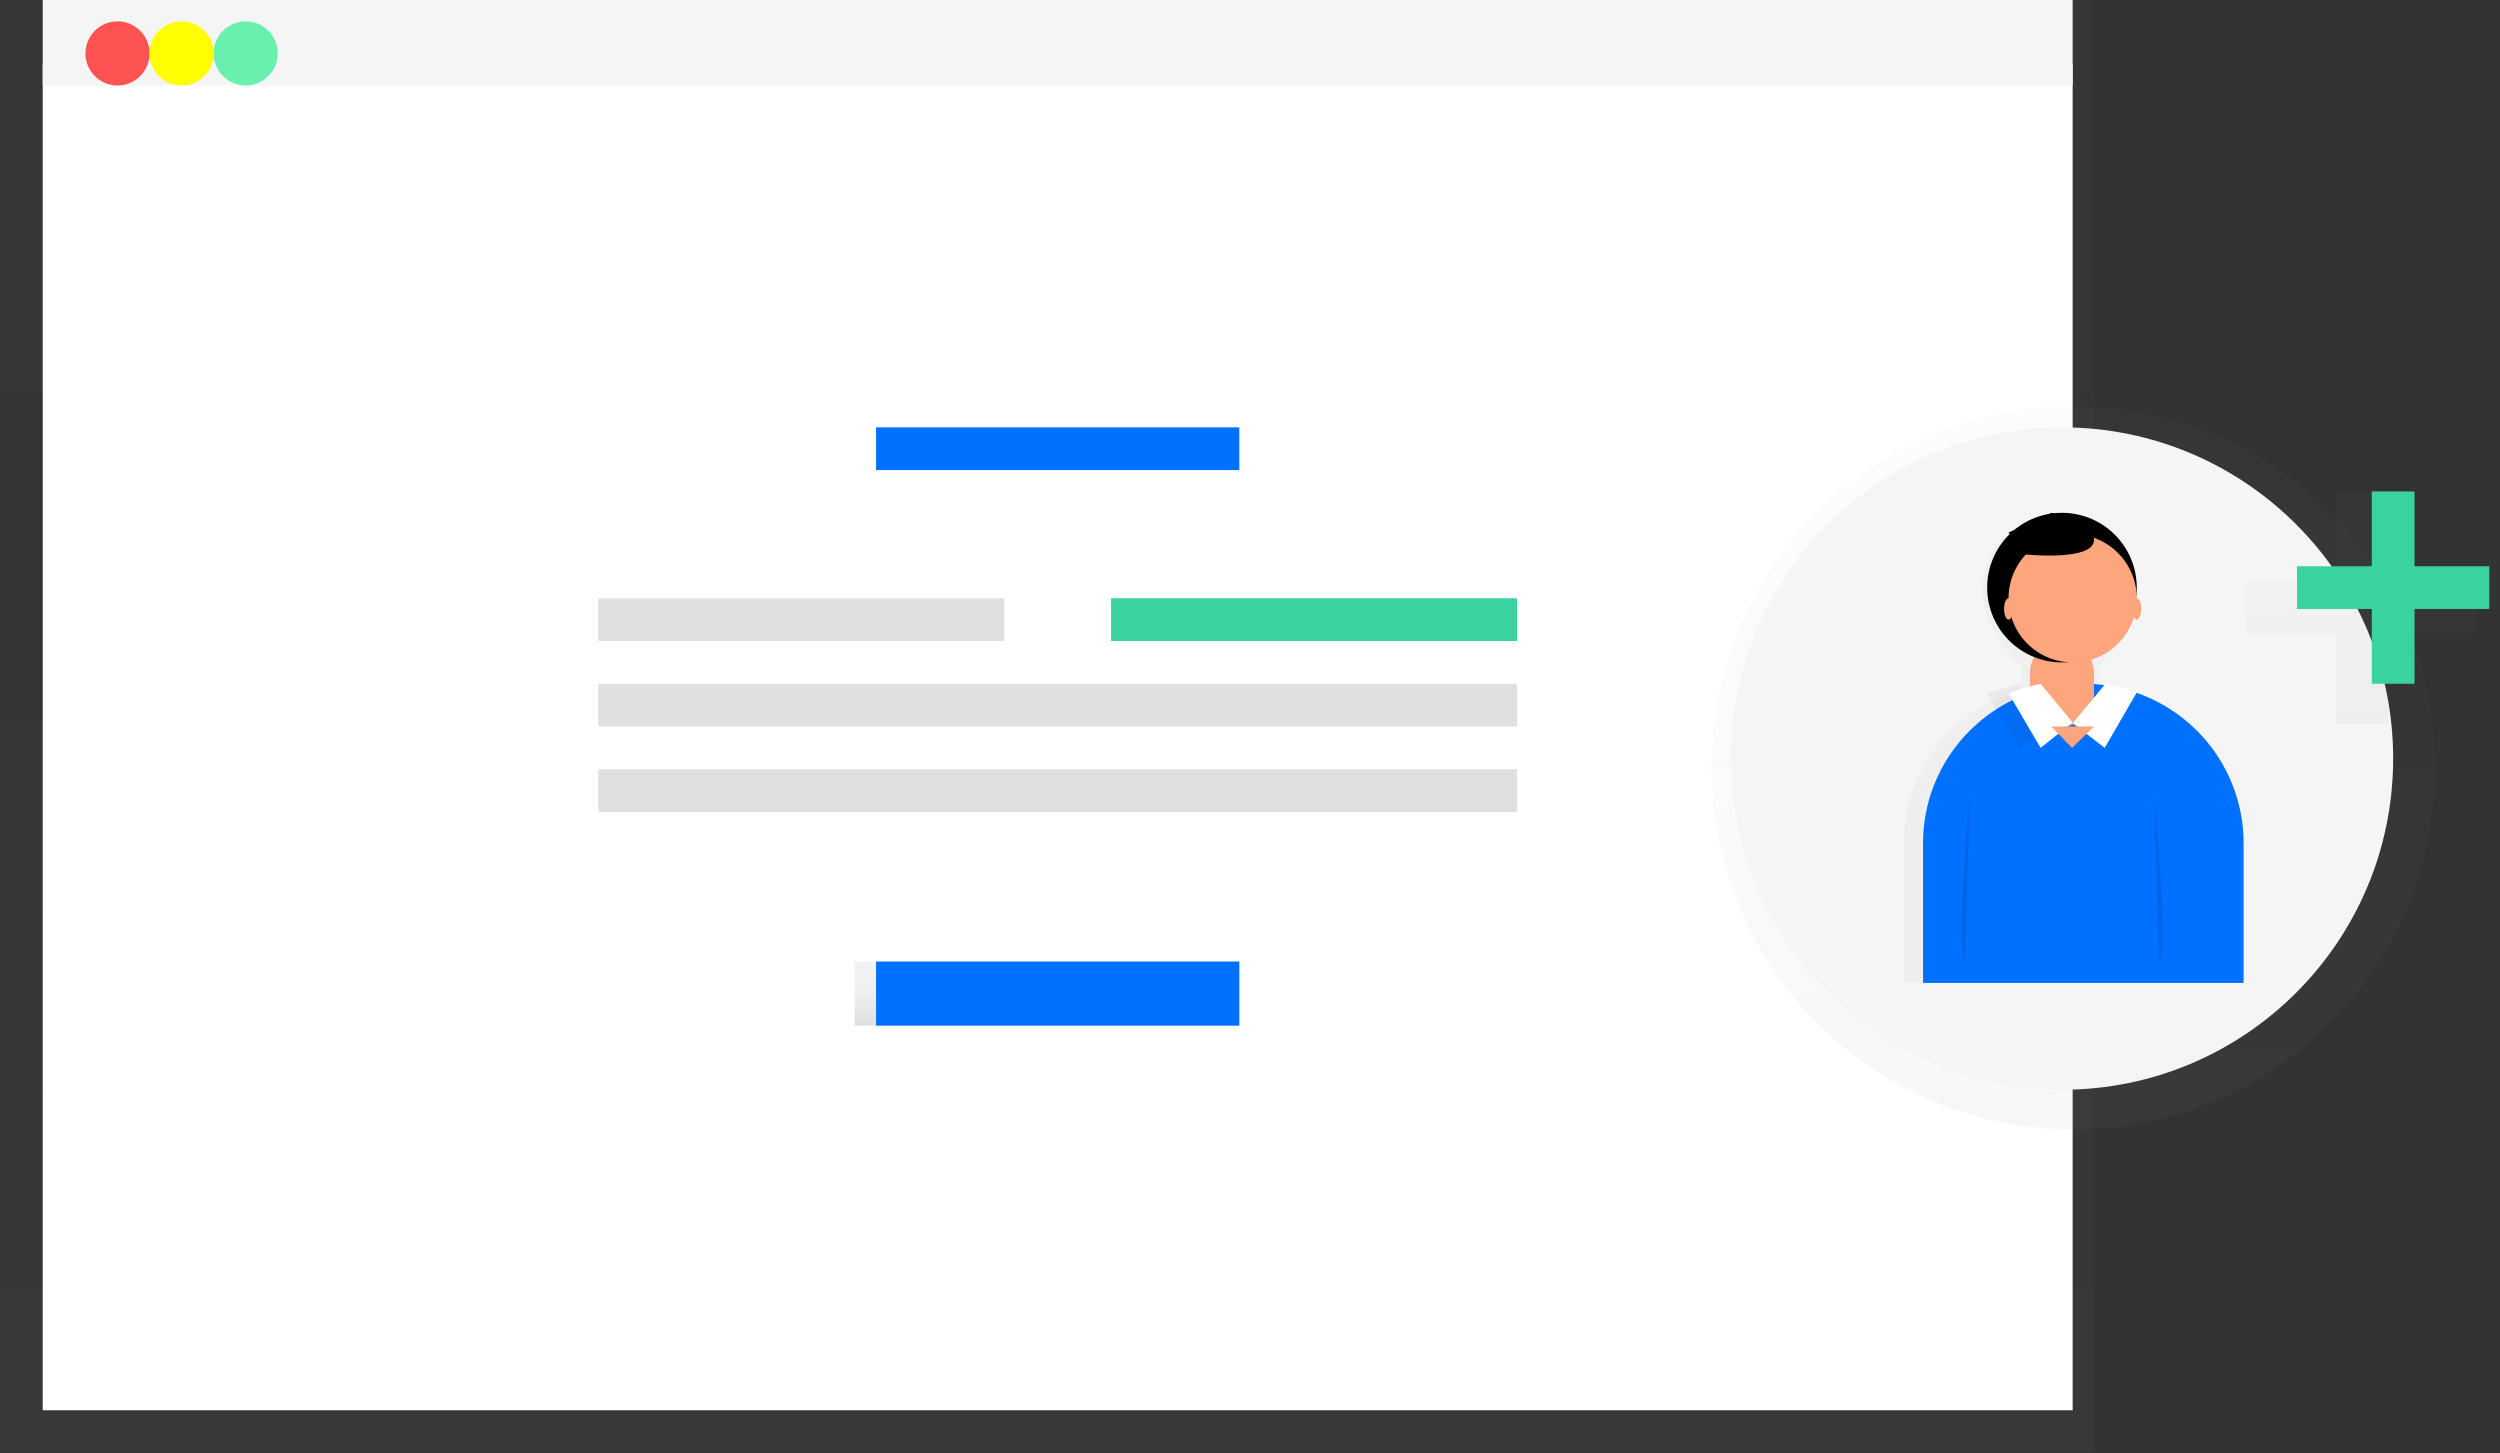 <svg xmlns="http://www.w3.org/2000/svg" xmlns:xlink="http://www.w3.org/1999/xlink" width="117" height="68" viewBox="0 0 117 68"><rect x="0" y="0" width="117" height="68" fill="#333333" stroke="none"/><defs><path id="dev2a" d="M1336 1995v67.941h97.975V1995H1336z"/><path id="dev2c" d="M1338 2061v-63h95v63z"/><path id="dev2d" d="M1338 1999v-4h95v4z"/><path id="dev2e" d="M1340 1997.5a1.5 1.5 0 1 1 3 0 1.5 1.5 0 0 1-3 0z"/><path id="dev2f" d="M1343 1997.5a1.5 1.5 0 1 1 3 0 1.5 1.5 0 0 1-3 0z"/><path id="dev2g" d="M1346 1997.5a1.5 1.5 0 1 1 3 0 1.5 1.5 0 0 1-3 0z"/><path id="dev2h" d="M1377 2017v-2h17v2z"/><path id="dev2i" d="M1364 2025v-2h19v2z"/><path id="dev2j" d="M1388 2025v-2h19v2z"/><path id="dev2k" d="M1364 2029v-2h43v2z"/><path id="dev2l" d="M1364 2033v-2h43v2z"/><path id="dev2m" d="M1376 2043v-3h18v3z"/><path id="dev2o" d="M1377 2043v-3h17v3z"/><path id="dev2p" d="M1416.1 2030.93c0-9.35 7.58-16.93 16.93-16.93s16.93 7.58 16.93 16.93-7.58 16.93-16.93 16.93-16.93-7.58-16.93-16.93z"/><path id="dev2r" d="M1417 2030.5c0-8.56 6.94-15.5 15.5-15.5 8.56 0 15.5 6.94 15.5 15.5 0 8.56-6.94 15.5-15.5 15.5-8.56 0-15.5-6.94-15.5-15.5z"/><path id="dev2s" d="M1434.527 2027.321l-.294-.104-.016.026h-.017v-.794c0-.096-.007-.192-.022-.286a3.038 3.038 0 0 0 1.044-1.375 3.576 3.576 0 0 0-.415-4.825 3.593 3.593 0 0 0-4.853 0 3.576 3.576 0 0 0-.415 4.825c.207.55.57 1.027 1.043 1.375-.015.094-.022.19-.022.286v.87a7.422 7.422 0 0 0-5.46 7.16v6.508h14.87v-6.509a7.422 7.422 0 0 0-5.443-7.157z"/><path id="dev2u" d="M1433.5 2027c1.99 0 3.897.786 5.303 2.184a7.435 7.435 0 0 1 2.197 5.273V2041h-15v-6.543c0-4.119 3.358-7.457 7.5-7.457z"/><path id="dev2v" d="M1431 2026.5a1.5 1.5 0 1 1 3 0v1a1.5 1.5 0 1 1-3 0z"/><path id="dev2w" d="M1429 2027.444l1.504 2.556 1.496-1.185-1.496-1.815-1.504.444z"/><path id="dev2x" d="M1430 2027.449l1.5 2.551 1.5-1.188-1.5-1.812-.687.166a2.026 2.026 0 0 0-.196.058z"/><path id="dev2y" d="M1436 2027.404l-1.508 2.596-1.492-1.148 1.534-1.852 1.466.404z"/><path id="dev2z" d="M1436 2027.407l-1.5 2.593-1.5-1.151 1.535-1.849.282.061c.303.067.601.149.891.245z"/><path id="dev2A" d="M1432 2029l.973 1 1.027-1h-2z"/><path id="dev2B" d="M1428.205 2032s-.709 7.51-.25 8"/><path id="dev2C" d="M1436.8 2032s.709 7.51.25 8"/><path id="dev2D" d="M1432.501 2026a2.333 2.333 0 0 0 1.499-.552c-.118-.834-.754-1.448-1.501-1.448-.746.001-1.381.615-1.499 1.448.435.36.961.554 1.501.552z"/><path id="dev2E" d="M1429 2022.5a3.5 3.5 0 1 1 7 0 3.5 3.5 0 0 1-7 0z"/><path id="dev2F" d="M1430 2023a3 3 0 1 1 6 0 3 3 0 0 1-6 0z"/><path id="dev2G" d="M1430 2019.924l.674 1.014s2.955.323 3.292-.508c.337-.83-1.945-1.43-1.945-1.43z"/><path id="dev2H" d="M1429.79 2023.5c0-.276.094-.5.21-.5.116 0 .21.224.21.5s-.094.5-.21.5c-.116 0-.21-.224-.21-.5z"/><path id="dev2I" d="M1435.79 2023.5c0-.276.094-.5.21-.5.116 0 .21.224.21.5s-.094.5-.21.5c-.116 0-.21-.224-.21-.5z"/><path id="dev2J" d="M1451.964 2022.218h-4.22V2018h-2.425v4.218h-4.219v2.427h4.22v4.218h2.425v-4.218h4.22v-2.427z"/><path id="dev2L" d="M1447 2027v-9h2v9z"/><linearGradient id="dev2b" x1="1384.98" x2="1384.98" y1="2062.94" y2="1995" gradientUnits="userSpaceOnUse"><stop offset="0" stop-color="gray" stop-opacity=".25"/><stop offset=".54" stop-color="gray" stop-opacity=".12"/><stop offset="1" stop-color="gray" stop-opacity=".1"/></linearGradient><linearGradient id="dev2n" x1="1385" x2="1385" y1="2043" y2="2040" gradientUnits="userSpaceOnUse"><stop offset="0" stop-color="gray" stop-opacity=".25"/><stop offset=".54" stop-color="gray" stop-opacity=".12"/><stop offset="1" stop-color="gray" stop-opacity=".1"/></linearGradient><linearGradient id="dev2q" x1="1433.03" x2="1433.03" y1="2047.87" y2="2014" gradientUnits="userSpaceOnUse"><stop offset="0" stop-color="gray" stop-opacity=".25"/><stop offset=".54" stop-color="gray" stop-opacity=".12"/><stop offset="1" stop-color="gray" stop-opacity=".1"/></linearGradient><linearGradient id="dev2t" x1="1425.09" x2="1439.96" y1="2030" y2="2030" gradientUnits="userSpaceOnUse"><stop offset="0" stop-color="gray" stop-opacity=".25"/><stop offset=".54" stop-color="gray" stop-opacity=".12"/><stop offset="1" stop-color="gray" stop-opacity=".1"/></linearGradient><linearGradient id="dev2K" x1="1446.53" x2="1446.53" y1="2028.87" y2="2018" gradientUnits="userSpaceOnUse"><stop offset="0" stop-color="gray" stop-opacity=".25"/><stop offset=".54" stop-color="gray" stop-opacity=".12"/><stop offset="1" stop-color="gray" stop-opacity=".1"/></linearGradient></defs><g><g transform="translate(-1336 -1995)"><g opacity=".5"><g opacity=".5"><use fill="url(#dev2b)" xlink:href="#dev2a"/></g></g><g><use fill="#fff" xlink:href="#dev2c"/></g><g><use fill="#f5f5f5" xlink:href="#dev2d"/></g><g><use fill="#ff5252" xlink:href="#dev2e"/></g><g><use fill="#ff0" xlink:href="#dev2f"/></g><g><use fill="#69f0ae" xlink:href="#dev2g"/></g><g><use fill="#0070ff" xlink:href="#dev2h"/></g><g><use fill="#e0e0e0" xlink:href="#dev2i"/></g><g transform="rotate(-180 1397.5 2024)"><use fill="#3ad29f" xlink:href="#dev2j"/></g><g><use fill="#e0e0e0" xlink:href="#dev2k"/></g><g><use fill="#e0e0e0" xlink:href="#dev2l"/></g><g><use fill="url(#dev2n)" xlink:href="#dev2m"/></g><g><use fill="#0070ff" xlink:href="#dev2o"/></g><g opacity=".5"><g opacity=".5"><use fill="url(#dev2q)" xlink:href="#dev2p"/></g></g><g><use fill="#f5f5f5" xlink:href="#dev2r"/></g><g opacity=".5"><g opacity=".5"><use fill="url(#dev2t)" xlink:href="#dev2s"/></g></g><g><use fill="#0070ff" xlink:href="#dev2u"/></g><g><use fill="#fda57d" xlink:href="#dev2v"/></g><g opacity=".05"><use xlink:href="#dev2w"/></g><g><use fill="#fff" xlink:href="#dev2x"/></g><g opacity=".05"><use xlink:href="#dev2y"/></g><g><use fill="#fff" xlink:href="#dev2z"/></g><g><use fill="#fda57d" xlink:href="#dev2A"/></g><g opacity=".1"><use xlink:href="#dev2B"/></g><g opacity=".1"><use xlink:href="#dev2C"/></g><g opacity=".05"><use xlink:href="#dev2D"/></g><g><use xlink:href="#dev2E"/></g><g><use fill="#fda57d" xlink:href="#dev2F"/></g><g opacity=".05"><use xlink:href="#dev2G"/></g><g><use xlink:href="#dev2G"/></g><g><use fill="#fda57d" xlink:href="#dev2H"/></g><g><use fill="#fda57d" xlink:href="#dev2I"/></g><g opacity=".5"><g opacity=".5"><use fill="url(#dev2K)" xlink:href="#dev2J"/></g></g><g><use fill="#3ad29f" xlink:href="#dev2L"/></g><g transform="rotate(90 1448 2022.5)"><use fill="#3ad29f" xlink:href="#dev2L"/></g></g></g></svg>